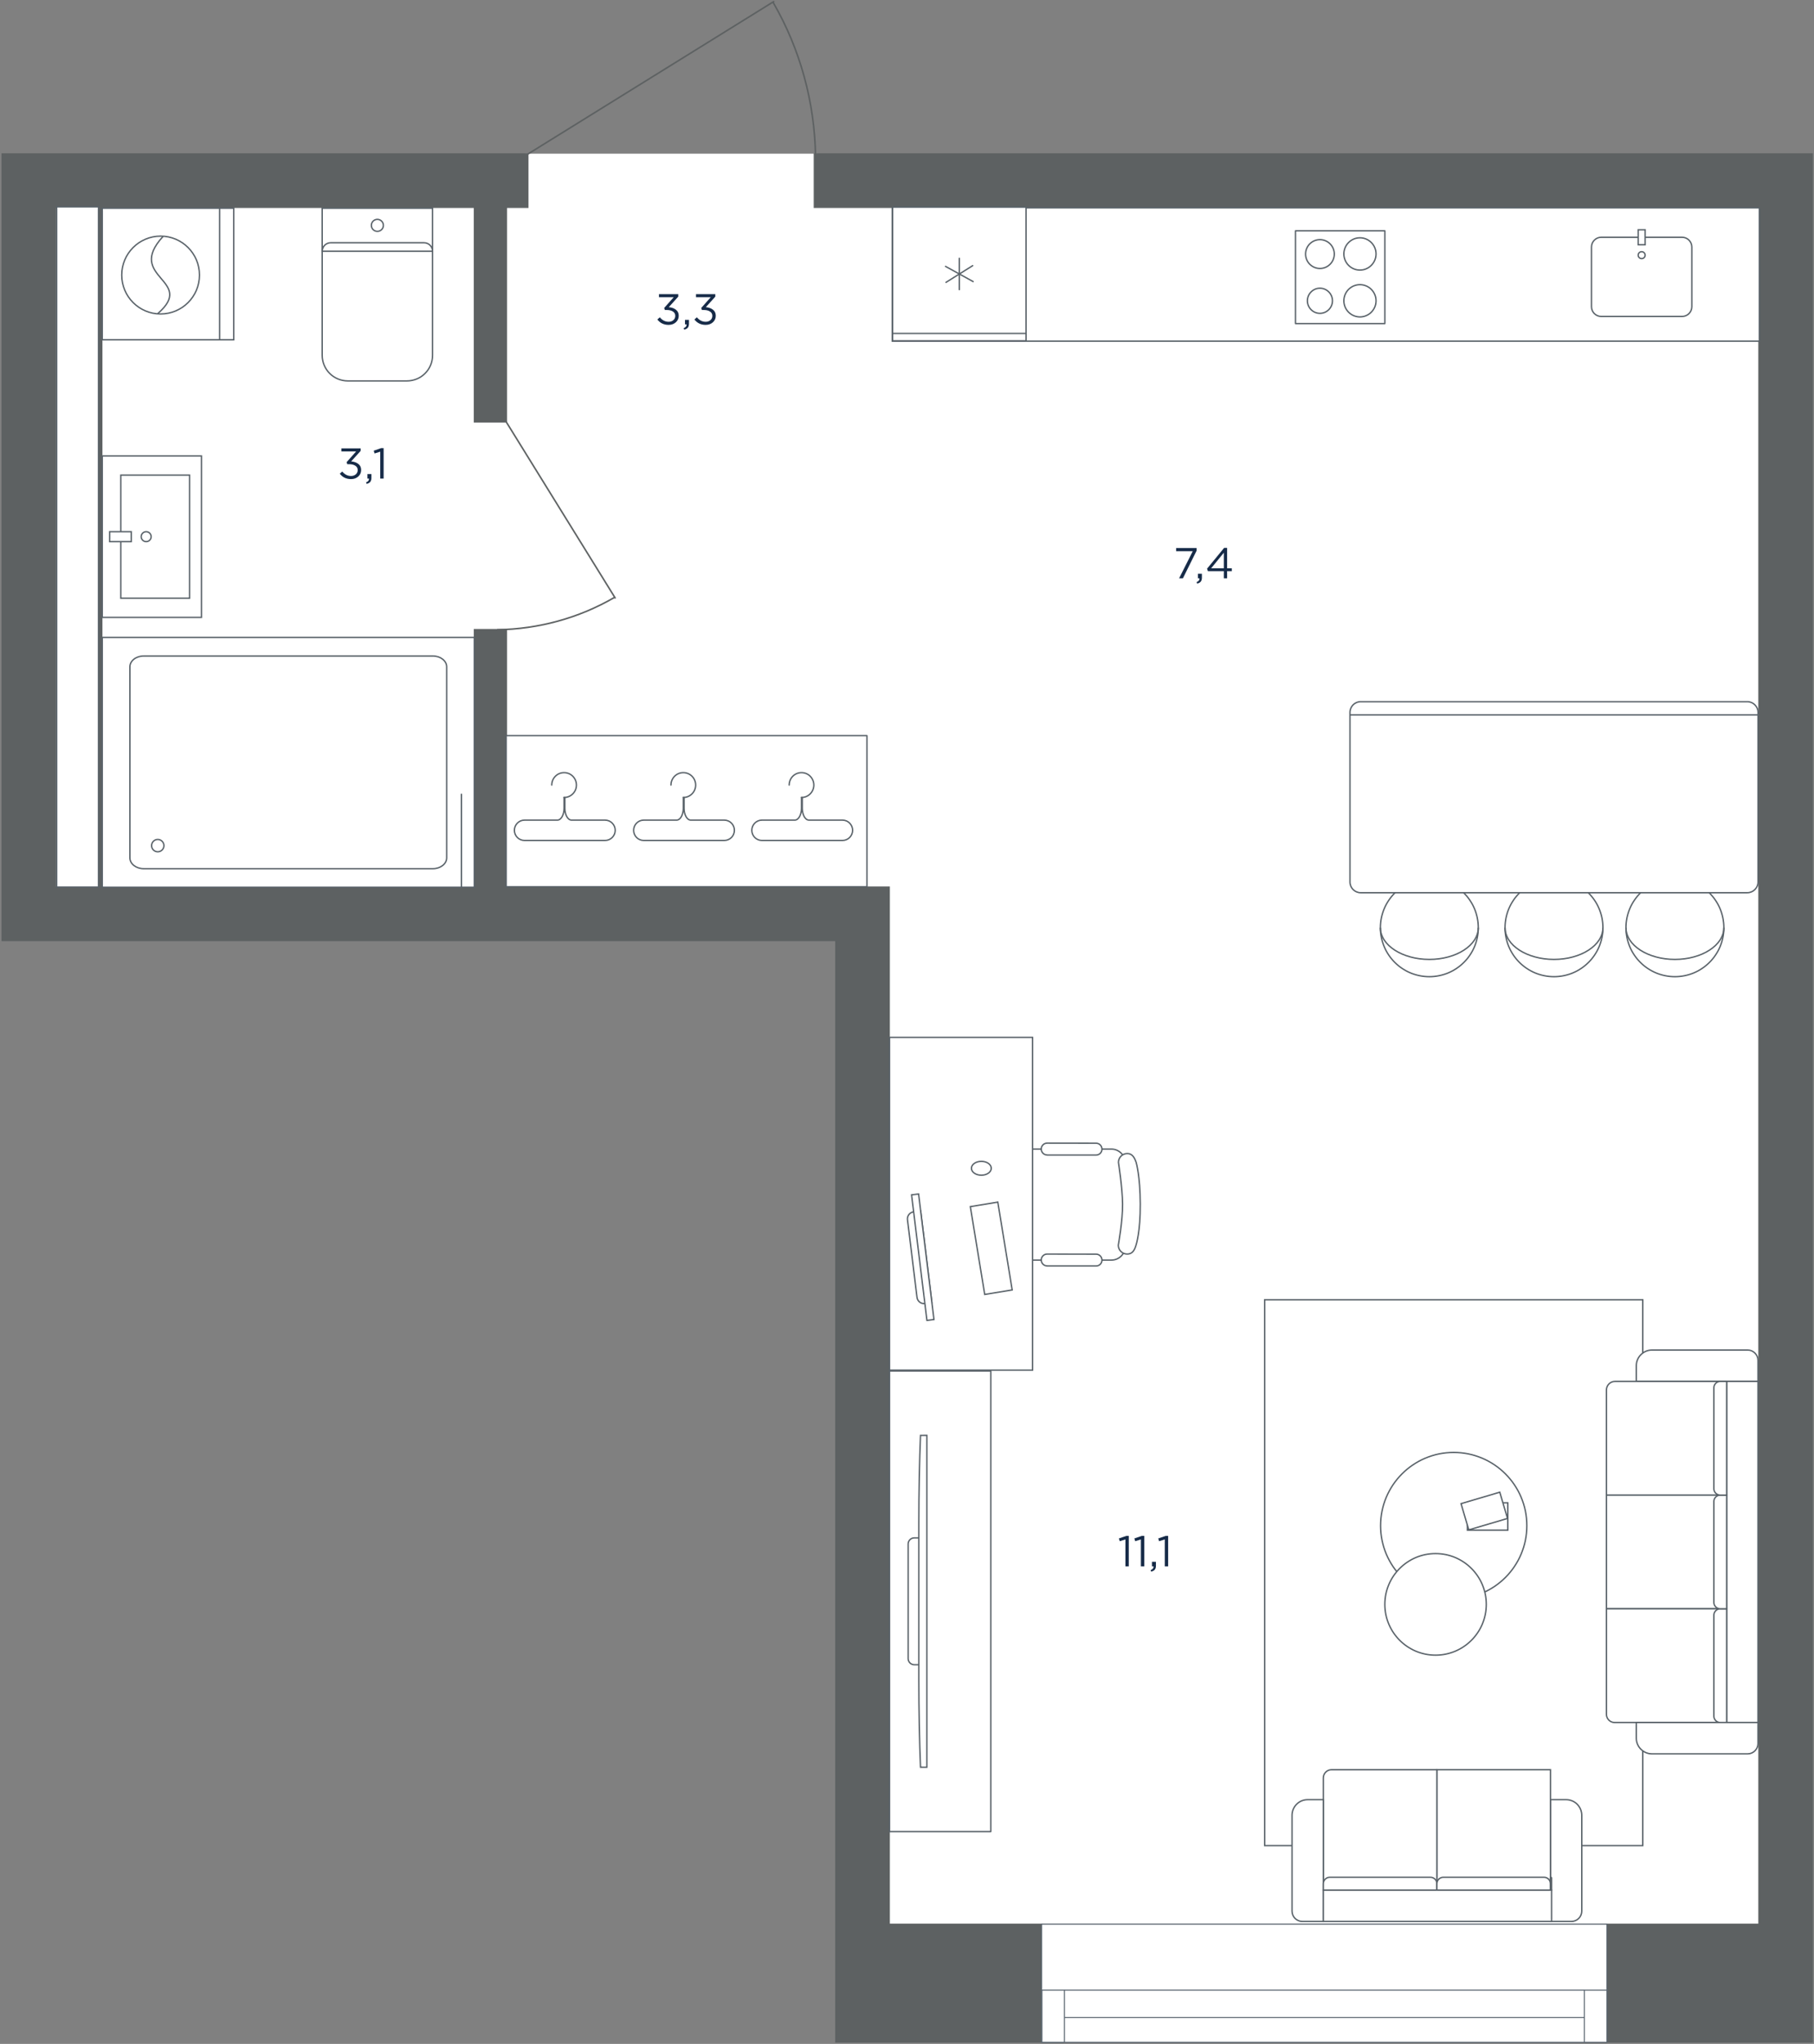 <svg fill="none" height="1988" viewBox="0 0 1765 1988" width="1765" xmlns="http://www.w3.org/2000/svg" xmlns:xlink="http://www.w3.org/1999/xlink"><rect x="0" y="0" width="1765" height="1988" fill="#808080" stroke="none"/><clipPath id="a"><path d="m.5.5h1764v1987h-1764z"/></clipPath><mask id="b" height="1988" maskUnits="userSpaceOnUse" width="1765" x="0" y="0"><path d="m1764.5.5h-1764v1987h1764z" fill="#fff"/></mask><g clip-path="url(#a)"><g mask="url(#b)"><path d="m1735.5 179.5-943-30h-280.5l-494.5 30v710.5h823v1060.5h899v-788.5z" fill="#fff"/><path d="m97.676 189.625v681.8" stroke="#5d6162" stroke-miterlimit="10" stroke-width="4"/><path d="m461.484 612.273h31.333v260.893h-31.333z" fill="#5d6162" stroke="#5d6162" stroke-miterlimit="10"/><path d="m461.484 191.367h31.333v219.15h-31.333z" fill="#5d6162" stroke="#5d6162" stroke-miterlimit="10"/><path d="m513.707 149.625v52.179h-459.548v660.928h811.173v1008.788h845.988v-1669.716h-919.098v-52.179h971.318v1836.685h-950.43v-1071.399h-811.173v-765.286z" fill="#5d6162" stroke="#5d6162" stroke-miterlimit="10"/><path d="m1015.04 1871.52h546.58v114.79h-546.58z" fill="#fff"/><path d="m1013.5 1986.5v-115h550v115z" style="fill-rule:evenodd;clip-rule:evenodd;fill:#fff;stroke:#5a656f;stroke-width:1;stroke-miterlimit:22.926"/><path d="m1563.5 1986.49v-50.76h-21.93v50.76z" fill="#fff" stroke="#5a656f" stroke-miterlimit="22.926" stroke-width="1"/><path d="m1541.57 1935.71h-505.92" stroke="#5a656f" stroke-miterlimit="22.926" stroke-width="1"/><path d="m1541.57 1962.33h-505.92" stroke="#5a656f" stroke-miterlimit="22.926" stroke-width="1"/><path d="m1035.7 1986.47v-50.76h-21.94v50.76z" fill="#fff" stroke="#5a656f" stroke-miterlimit="22.926" stroke-width="1"/><path d="m793.5 152.022c-.794-52.633-14.935-104.107-41.011-149.272m-247.989 152.75 248.352-154" stroke="#5d6162" stroke-linecap="round" stroke-linejoin="round" stroke-miterlimit="3" stroke-width="1.5"/><path d="m484.142 612.5c39.987-.605 79.095-11.369 113.409-31.219m-116.051-188.781 117 189.057" stroke="#5d6162" stroke-linecap="round" stroke-linejoin="round" stroke-miterlimit="3" stroke-width="1.5"/><path d="m1711.83 331.835v-129.67h-843.67v129.67z" fill="#fff" stroke="#586168" stroke-width="1.33"/><path clip-rule="evenodd" d="m1260.5 224.496v90.231h86.94v-90.231z" fill="#fff" fill-rule="evenodd"/><path d="m1260.5 224.496v90.231h86.94v-90.231z" stroke="#586168" stroke-linecap="round" stroke-linejoin="round" stroke-miterlimit="22.926" stroke-width="1.333"/><path clip-rule="evenodd" d="m1270.29 247.107c0 7.726 6.28 14.026 13.99 14.026 7.7 0 13.99-6.3 13.99-14.026s-6.29-14.026-13.99-14.026c-7.71 0-13.99 6.3-13.99 14.026z" fill="#fff" fill-rule="evenodd"/><path d="m1270.29 247.107c0 7.726 6.28 14.026 13.99 14.026 7.7 0 13.99-6.3 13.99-14.026s-6.29-14.026-13.99-14.026c-7.71 0-13.99 6.3-13.99 14.026z" stroke="#586168" stroke-linecap="round" stroke-linejoin="round" stroke-miterlimit="22.926" stroke-width="1.333"/><path clip-rule="evenodd" d="m1307.55 292.57c0 8.644 7.04 15.696 15.66 15.696 8.63 0 15.66-7.052 15.66-15.696 0-8.65-7.03-15.706-15.66-15.706-8.62 0-15.66 7.056-15.66 15.706z" fill="#fff" fill-rule="evenodd"/><path d="m1307.55 292.57c0 8.644 7.04 15.696 15.66 15.696 8.63 0 15.66-7.052 15.66-15.696 0-8.65-7.03-15.706-15.66-15.706-8.62 0-15.66 7.056-15.66 15.706z" stroke="#586168" stroke-linecap="round" stroke-linejoin="round" stroke-miterlimit="22.926" stroke-width="1.333"/><path clip-rule="evenodd" d="m1272.09 292.566c0 6.725 5.48 12.215 12.18 12.215 6.72 0 12.19-5.49 12.19-12.215 0-6.731-5.47-12.221-12.19-12.221-6.7 0-12.18 5.49-12.18 12.221z" fill="#fff" fill-rule="evenodd"/><path d="m1272.09 292.566c0 6.725 5.48 12.215 12.18 12.215 6.72 0 12.19-5.49 12.19-12.215 0-6.731-5.47-12.221-12.19-12.221-6.7 0-12.18 5.49-12.18 12.221z" stroke="#586168" stroke-linecap="round" stroke-linejoin="round" stroke-miterlimit="22.926" stroke-width="1.333"/><path clip-rule="evenodd" d="m1307.55 246.995c0 8.644 7.04 15.7 15.66 15.7 8.63 0 15.66-7.056 15.66-15.7 0-8.65-7.03-15.701-15.66-15.701-8.62 0-15.66 7.051-15.66 15.701z" fill="#fff" fill-rule="evenodd"/><path d="m1307.55 246.995c0 8.644 7.04 15.7 15.66 15.7 8.63 0 15.66-7.056 15.66-15.7 0-8.65-7.03-15.701-15.66-15.701-8.62 0-15.66 7.051-15.66 15.701z" stroke="#586168" stroke-linecap="round" stroke-linejoin="round" stroke-miterlimit="22.926" stroke-width="1.333"/><path clip-rule="evenodd" d="m1548.5 298.341v-58.089c0-5.206 4.26-9.466 9.48-9.466h78.66c5.22 0 9.49 4.26 9.49 9.466v58.089c0 5.211-4.27 9.472-9.49 9.472h-78.66c-5.22 0-9.48-4.261-9.48-9.472z" fill="#fff" fill-rule="evenodd"/><path d="m1548.5 298.341v-58.089c0-5.206 4.26-9.466 9.48-9.466h78.66c5.22 0 9.49 4.26 9.49 9.466v58.089c0 5.211-4.27 9.472-9.49 9.472h-78.66c-5.22 0-9.48-4.261-9.48-9.472z" stroke="#586168" stroke-miterlimit="22.926" stroke-width="1.333"/><path clip-rule="evenodd" d="m1597.32 251.563c-1.87 0-3.38-1.511-3.38-3.375 0-1.859 1.51-3.37 3.38-3.37 1.86 0 3.38 1.511 3.38 3.37 0 1.864-1.52 3.375-3.38 3.375z" fill="#fff" fill-rule="evenodd"/><path d="m1597.32 251.563c-1.87 0-3.38-1.511-3.38-3.375 0-1.859 1.51-3.37 3.38-3.37 1.86 0 3.38 1.511 3.38 3.37 0 1.864-1.52 3.375-3.38 3.375z" stroke="#586168" stroke-miterlimit="22.926" stroke-width="1.333"/><path clip-rule="evenodd" d="m1600.7 238.078h-6.76v-14.581h6.76z" fill="#fff" fill-rule="evenodd"/><path d="m1600.7 238.078h-6.76v-14.581h6.76z" stroke="#586168" stroke-miterlimit="22.926" stroke-width="1.333"/><path d="m998.354 201.5h-129.854v130h129.854z" fill="#fff"/><path d="m998.354 201.5h-129.854v130h129.854z" stroke="#586168" stroke-linecap="round" stroke-linejoin="round" stroke-miterlimit="22.926" stroke-width="1.333"/><path d="m998.354 324.337h-129.854v7.163h129.854z" fill="#fff"/><path d="m998.354 324.337h-129.854v7.163h129.854z" stroke="#586168" stroke-linecap="round" stroke-linejoin="round" stroke-miterlimit="22.926" stroke-width="1.333"/><path d="m920.438 274.633 25.981-16.252" stroke="#586168" stroke-linecap="round" stroke-linejoin="round" stroke-miterlimit="22.926" stroke-width="1.333"/><path d="m946.847 273.875-26.851-14.766" stroke="#586168" stroke-linecap="round" stroke-linejoin="round" stroke-miterlimit="22.926" stroke-width="1.333"/><path d="m933.43 251.274v30.453" stroke="#586168" stroke-linecap="round" stroke-linejoin="round" stroke-miterlimit="22.926" stroke-width="1.333"/><path clip-rule="evenodd" d="m1343.11 902.329c0 26.321 21.32 47.649 47.62 47.649 26.31 0 47.63-21.328 47.63-47.649 0-26.313-21.32-47.649-47.63-47.649-26.3 0-47.62 21.336-47.62 47.649z" fill="#fff" fill-rule="evenodd"/><path d="m1343.11 902.329c0 26.321 21.32 47.649 47.62 47.649 26.31 0 47.63-21.328 47.63-47.649 0-26.313-21.32-47.649-47.63-47.649-26.3 0-47.62 21.336-47.62 47.649z" stroke="#586168" stroke-miterlimit="22.926" stroke-width="1.333"/><path d="m1343.11 902.336c0 17.034 21.32 30.833 47.62 30.833 26.31 0 47.63-13.799 47.63-30.833" stroke="#586168" stroke-miterlimit="22.926" stroke-width="1.333"/><path clip-rule="evenodd" d="m1464.37 902.329c0 26.321 21.33 47.649 47.63 47.649s47.63-21.328 47.63-47.649c0-26.313-21.33-47.649-47.63-47.649s-47.63 21.336-47.63 47.649z" fill="#fff" fill-rule="evenodd"/><path d="m1464.37 902.329c0 26.321 21.33 47.649 47.63 47.649s47.63-21.328 47.63-47.649c0-26.313-21.33-47.649-47.63-47.649s-47.63 21.336-47.63 47.649z" stroke="#586168" stroke-miterlimit="22.926" stroke-width="1.333"/><path d="m1464.37 902.336c0 17.034 21.33 30.833 47.63 30.833s47.63-13.799 47.63-30.833" stroke="#586168" stroke-miterlimit="22.926" stroke-width="1.333"/><path clip-rule="evenodd" d="m1582.04 902.329c0 26.321 21.33 47.649 47.63 47.649s47.63-21.328 47.63-47.649c0-26.313-21.33-47.649-47.63-47.649s-47.63 21.336-47.63 47.649z" fill="#fff" fill-rule="evenodd"/><path d="m1582.04 902.329c0 26.321 21.33 47.649 47.63 47.649s47.63-21.328 47.63-47.649c0-26.313-21.33-47.649-47.63-47.649s-47.63 21.336-47.63 47.649z" stroke="#586168" stroke-miterlimit="22.926" stroke-width="1.333"/><path d="m1582.04 902.336c0 17.034 21.33 30.833 47.63 30.833s47.63-13.799 47.63-30.833" stroke="#586168" stroke-miterlimit="22.926" stroke-width="1.333"/><path clip-rule="evenodd" d="m1313.5 692.913v164.966c0 5.729 4.67 10.421 10.4 10.421h376.22c5.73 0 10.41-4.692 10.41-10.421v-164.966c0-5.728-4.68-10.413-10.41-10.413h-376.22c-5.73 0-10.4 4.685-10.4 10.413z" fill="#fff" fill-rule="evenodd"/><path d="m1313.5 692.913v164.966c0 5.729 4.67 10.421 10.4 10.421h376.22c5.73 0 10.41-4.692 10.41-10.421v-164.966c0-5.728-4.68-10.413-10.41-10.413h-376.22c-5.73 0-10.4 4.685-10.4 10.413z" stroke="#586168" stroke-miterlimit="22.926" stroke-width="1.333"/><path d="m1313.5 695.312h397.03" stroke="#586168" stroke-miterlimit="22.926" stroke-width="1.333"/><path clip-rule="evenodd" d="m1230.5 1795.11v-530.89h367.88v530.89z" fill="#fff" fill-rule="evenodd"/><path d="m1230.5 1795.11v-530.89h367.88v530.89z" stroke="#586168" stroke-miterlimit="22.926" stroke-width="1.333"/><path clip-rule="evenodd" d="m1710.47 1323.14v20.48h-118.37v-15.24c0-8.39 6.86-15.25 15.24-15.25h93.13c5.5 0 10 4.51 10 10.01z" fill="#fff" fill-rule="evenodd"/><path d="m1710.47 1323.14v20.48h-118.37v-15.24c0-8.39 6.86-15.25 15.24-15.25h93.13c5.5 0 10 4.51 10 10.01z" stroke="#586168" stroke-miterlimit="22.926" stroke-width="1.333"/><path clip-rule="evenodd" d="m1680.01 1343.63v110.59h-116.95v-102.3c0-4.56 3.73-8.29 8.28-8.29z" fill="#fff" fill-rule="evenodd"/><path d="m1680.01 1343.63v110.59h-116.95v-102.3c0-4.56 3.73-8.29 8.28-8.29z" stroke="#586168" stroke-miterlimit="22.926" stroke-width="1.333"/><path clip-rule="evenodd" d="m1680.01 1454.22v110.58h-116.95v-110.58z" fill="#fff" fill-rule="evenodd"/><path d="m1680.01 1454.22v110.58h-116.95v-110.58z" stroke="#586168" stroke-miterlimit="22.926" stroke-width="1.333"/><path clip-rule="evenodd" d="m1680.01 1564.8v110.59h-109.05c-4.34 0-7.9-3.55-7.9-7.9v-102.69z" fill="#fff" fill-rule="evenodd"/><path d="m1680.01 1564.8v110.59h-109.05c-4.34 0-7.9-3.55-7.9-7.9v-102.69z" stroke="#586168" stroke-miterlimit="22.926" stroke-width="1.333"/><path clip-rule="evenodd" d="m1710.47 1675.39v20.48c0 5.51-4.5 10.01-10.01 10.01h-93.12c-8.38 0-15.24-6.86-15.24-15.24v-15.25z" fill="#fff" fill-rule="evenodd"/><path d="m1710.47 1675.39v20.48c0 5.51-4.5 10.01-10.01 10.01h-93.12c-8.38 0-15.24-6.86-15.24-15.24v-15.25z" stroke="#586168" stroke-miterlimit="22.926" stroke-width="1.333"/><path clip-rule="evenodd" d="m1680.01 1343.63h30.46v331.76h-30.46z" fill="#fff" fill-rule="evenodd"/><path d="m1680.01 1343.63h30.46v331.76h-30.46z" stroke="#586168" stroke-miterlimit="22.926" stroke-width="1.333"/><path clip-rule="evenodd" d="m1680.01 1564.8v110.59h-6.22c-3.42 0-6.21-2.8-6.21-6.22v-98.15c0-3.42 2.79-6.22 6.21-6.22z" fill="#fff" fill-rule="evenodd"/><path d="m1680.01 1564.8v110.59h-6.22c-3.42 0-6.21-2.8-6.21-6.22v-98.15c0-3.42 2.79-6.22 6.21-6.22z" stroke="#586168" stroke-miterlimit="22.926" stroke-width="1.333"/><path clip-rule="evenodd" d="m1680.01 1454.22v110.58h-6.22c-3.42 0-6.21-2.79-6.21-6.22v-98.14c0-3.43 2.79-6.22 6.21-6.22z" fill="#fff" fill-rule="evenodd"/><path d="m1680.01 1454.22v110.58h-6.22c-3.42 0-6.21-2.79-6.21-6.22v-98.14c0-3.43 2.79-6.22 6.21-6.22z" stroke="#586168" stroke-miterlimit="22.926" stroke-width="1.333"/><path clip-rule="evenodd" d="m1680.01 1343.63v110.59h-6.22c-3.42 0-6.21-2.8-6.21-6.22v-98.15c0-3.42 2.79-6.22 6.21-6.22z" fill="#fff" fill-rule="evenodd"/><path d="m1680.01 1343.63v110.59h-6.22c-3.42 0-6.21-2.8-6.21-6.22v-98.15c0-3.42 2.79-6.22 6.21-6.22z" stroke="#586168" stroke-miterlimit="22.926" stroke-width="1.333"/><path clip-rule="evenodd" d="m1343.28 1483.94c0-39.34 31.86-71.22 71.16-71.22 39.31 0 71.17 31.88 71.17 71.22s-31.86 71.22-71.17 71.22c-39.3 0-71.16-31.88-71.16-71.22z" fill="#fff" fill-rule="evenodd"/><path d="m1343.28 1483.94c0-39.34 31.86-71.22 71.16-71.22 39.31 0 71.17 31.88 71.17 71.22s-31.86 71.22-71.17 71.22c-39.3 0-71.16-31.88-71.16-71.22z" stroke="#586168" stroke-miterlimit="22.926" stroke-width="1.333"/><path clip-rule="evenodd" d="m1347.42 1560.49c0-27.29 22.1-49.41 49.36-49.41 27.27 0 49.37 22.12 49.37 49.41s-22.1 49.41-49.37 49.41c-27.26 0-49.36-22.12-49.36-49.41z" fill="#fff" fill-rule="evenodd"/><path d="m1347.42 1560.49c0-27.29 22.1-49.41 49.36-49.41 27.27 0 49.37 22.12 49.37 49.41s-22.1 49.41-49.37 49.41c-27.26 0-49.36-22.12-49.36-49.41z" stroke="#586168" stroke-miterlimit="22.926" stroke-width="1.333"/><path d="m1427.77 1488.34v-26.62h39.3v26.62z" stroke="#586168" stroke-miterlimit="22.926" stroke-width="1.333"/><path clip-rule="evenodd" d="m1429.09 1488.04-7.52-25.52 37.69-11.13 7.52 25.53z" fill="#fff" fill-rule="evenodd"/><path d="m1429.09 1488.04-7.52-25.52 37.69-11.13 7.52 25.53z" stroke="#586168" stroke-miterlimit="22.926" stroke-width="1.333"/><path clip-rule="evenodd" d="m1529.04 1868.88h-20.47v-118.47h15.24c8.38 0 15.23 6.86 15.23 15.24v93.21c0 5.51-4.5 10.02-10 10.02z" fill="#fff" fill-rule="evenodd"/><path d="m1529.04 1868.88h-20.47v-118.47h15.24c8.38 0 15.23 6.86 15.23 15.24v93.21c0 5.51-4.5 10.02-10 10.02z" stroke="#586168" stroke-miterlimit="22.926" stroke-width="1.333"/><path clip-rule="evenodd" d="m1508.57 1838.38h-110.49v-117.04h110.49z" fill="#fff" fill-rule="evenodd"/><path d="m1508.57 1838.38h-110.49v-117.04h110.49z" stroke="#586168" stroke-miterlimit="22.926" stroke-width="1.333"/><path clip-rule="evenodd" d="m1398.08 1838.38h-110.5v-109.14c0-4.34 3.55-7.9 7.89-7.9h102.61z" fill="#fff" fill-rule="evenodd"/><path d="m1398.08 1838.38h-110.5v-109.14c0-4.34 3.55-7.9 7.89-7.9h102.61z" stroke="#586168" stroke-miterlimit="22.926" stroke-width="1.333"/><path clip-rule="evenodd" d="m1287.59 1868.88h-20.46c-5.5 0-10.01-4.51-10.01-10.02v-93.21c0-8.38 6.86-15.24 15.24-15.24h15.23z" fill="#fff" fill-rule="evenodd"/><path d="m1287.59 1868.88h-20.46c-5.5 0-10.01-4.51-10.01-10.02v-93.21c0-8.38 6.86-15.24 15.24-15.24h15.23z" stroke="#586168" stroke-miterlimit="22.926" stroke-width="1.333"/><path clip-rule="evenodd" d="m1509.68 1838.38v30.5h-222.1v-30.5z" fill="#fff" fill-rule="evenodd"/><path d="m1509.68 1838.38v30.5h-222.1v-30.5z" stroke="#586168" stroke-miterlimit="22.926" stroke-width="1.333"/><path clip-rule="evenodd" d="m1398.08 1838.38h-110.5v-6.22c0-3.42 2.8-6.22 6.22-6.22h98.06c3.42 0 6.22 2.8 6.22 6.22z" fill="#fff" fill-rule="evenodd"/><path d="m1398.08 1838.38h-110.5v-6.22c0-3.42 2.8-6.22 6.22-6.22h98.06c3.42 0 6.22 2.8 6.22 6.22z" stroke="#586168" stroke-miterlimit="22.926" stroke-width="1.333"/><path clip-rule="evenodd" d="m1508.57 1838.38h-110.49v-6.22c0-3.42 2.8-6.22 6.22-6.22h98.06c3.42 0 6.21 2.8 6.21 6.22z" fill="#fff" fill-rule="evenodd"/><path d="m1508.57 1838.38h-110.49v-6.22c0-3.42 2.8-6.22 6.22-6.22h98.06c3.42 0 6.21 2.8 6.21 6.22z" stroke="#586168" stroke-miterlimit="22.926" stroke-width="1.333"/><path clip-rule="evenodd" d="m1509.68 1838.38h-1.11v-11.89c0-.3.25-.55.55-.55.31 0 .56.25.56.55z" fill="#fff" fill-rule="evenodd"/><path d="m1509.68 1838.38h-1.11v-11.89c0-.3.25-.55.55-.55.31 0 .56.25.56.55z" stroke="#586168" stroke-miterlimit="22.926" stroke-width="1.333"/><path clip-rule="evenodd" d="m964.035 1781.5h-98.534v-448h98.534z" fill="#fff" fill-rule="evenodd"/><path d="m964.035 1781.5h-98.534v-448h98.534z" stroke="#586168" stroke-linecap="round" stroke-linejoin="round" stroke-miterlimit="22.926" stroke-width="1.333"/><path d="m895.492 1495.83h-5.933c-3.263 0-5.927 2.66-5.927 5.92v111.51c0 3.26 2.664 5.92 5.927 5.92h5.933z" stroke="#586168" stroke-miterlimit="22.926" stroke-width="1.333"/><path d="m894.001 1632.63c0 32.07.618 61.79 1.647 86.22l6.2.03v-322.78l-6.2.04c-1.029 24.38-1.647 54.15-1.647 86.21z" fill="#fff"/><path d="m894.001 1632.63c0 32.07.618 61.79 1.647 86.22l6.2.03v-322.78l-6.2.04c-1.029 24.38-1.647 54.15-1.647 86.21z" stroke="#586168" stroke-miterlimit="10" stroke-width="1.333"/><path clip-rule="evenodd" d="m1094.96 1131.29v80.75c0 7.49-6.12 13.61-13.59 13.61h-79.12c-7.475 0-13.593-6.12-13.593-13.61v-80.75c0-7.49 6.118-13.61 13.593-13.61h79.12c7.47 0 13.59 6.12 13.59 13.61z" fill="#fff" fill-rule="evenodd"/><path d="m1094.96 1131.29v80.75c0 7.49-6.12 13.61-13.59 13.61h-79.12c-7.475 0-13.593-6.12-13.593-13.61v-80.75c0-7.49 6.118-13.61 13.593-13.61h79.12c7.47 0 13.59 6.12 13.59 13.61z" stroke="#586168" stroke-miterlimit="22.926" stroke-width="1.333"/><path clip-rule="evenodd" d="m1013.1 1225.53h.01c0 3.17 2.57 5.75 5.74 5.77v.07h47.61c3.17.02 5.74-2.55 5.75-5.73v-.01c0-3.17-2.56-5.75-5.73-5.77l-47.62-.08c-3.17 0-5.75 2.57-5.76 5.75z" fill="#fff" fill-rule="evenodd"/><path d="m1013.1 1225.53h.01c0 3.17 2.57 5.75 5.74 5.77v.07h47.61c3.17.02 5.74-2.55 5.75-5.73v-.01c0-3.17-2.56-5.75-5.73-5.77l-47.62-.08c-3.17 0-5.75 2.57-5.76 5.75z" stroke="#586168" stroke-linecap="round" stroke-linejoin="round" stroke-miterlimit="10" stroke-width="1.333"/><path clip-rule="evenodd" d="m1013.1 1117.62h.01c0 3.17 2.57 5.76 5.74 5.77v.08h47.61c3.17.01 5.74-2.56 5.75-5.73v-.01c0-3.18-2.56-5.76-5.73-5.78l-47.62-.08c-3.17 0-5.75 2.57-5.76 5.75z" fill="#fff" fill-rule="evenodd"/><path d="m1013.1 1117.62h.01c0 3.17 2.57 5.76 5.74 5.77v.08h47.61c3.17.01 5.74-2.56 5.75-5.73v-.01c0-3.18-2.56-5.76-5.73-5.78l-47.62-.08c-3.17 0-5.75 2.57-5.76 5.75z" stroke="#586168" stroke-linecap="round" stroke-linejoin="round" stroke-miterlimit="10" stroke-width="1.333"/><path clip-rule="evenodd" d="m1105.32 1211.16s4.33-12.73 4.18-40.12c-.15-27.41-4.03-40.41-4.03-40.41-1.59-4.76-3.85-8.63-8.61-8.64-4.76 0-8.63 3.85-8.64 8.61v-.01s3.86 24.46 4.04 40.48-4.17 40.05-4.17 40.05c-.02 4.77 3.82 8.63 8.58 8.65l.03.01c4.74 0 7.08-3.22 8.62-8.62z" fill="#fff" fill-rule="evenodd"/><path d="m1105.32 1211.16s4.33-12.73 4.18-40.12c-.15-27.41-4.03-40.41-4.03-40.41-1.59-4.76-3.85-8.63-8.61-8.64-4.76 0-8.63 3.85-8.64 8.61v-.01s3.86 24.46 4.04 40.48-4.17 40.05-4.17 40.05c-.02 4.77 3.82 8.63 8.58 8.65l.03.01c4.74 0 7.08-3.22 8.62-8.62z" stroke="#586168" stroke-linecap="round" stroke-linejoin="round" stroke-miterlimit="10" stroke-width="1.333"/><path clip-rule="evenodd" d="m1004.69 1009.04v323.64h-139.189v-323.64z" fill="#fff" fill-rule="evenodd"/><path d="m1004.69 1009.04v323.64h-139.189v-323.64z" stroke="#586168" stroke-miterlimit="22.926" stroke-width="1.333"/><path clip-rule="evenodd" d="m970.849 1169.24 13.999 85.42-26.726 4.39-14.001-85.42z" fill="#fff" fill-rule="evenodd"/><path d="m970.849 1169.24 13.999 85.42-26.726 4.39-14.001-85.42z" stroke="#586168" stroke-miterlimit="22.926" stroke-width="1.333"/><path clip-rule="evenodd" d="m964.488 1136.33c0 3.72-4.317 6.74-9.646 6.74-5.328 0-9.646-3.02-9.646-6.74s4.318-6.74 9.646-6.74c5.329 0 9.646 3.02 9.646 6.74z" fill="#fff" fill-rule="evenodd"/><path d="m964.488 1136.33c0 3.72-4.317 6.74-9.646 6.74-5.328 0-9.646-3.02-9.646-6.74s4.318-6.74 9.646-6.74c5.329 0 9.646 3.02 9.646 6.74z" stroke="#586168" stroke-miterlimit="22.926" stroke-width="1.333"/><path clip-rule="evenodd" d="m895.794 1177.86 10.933 89.23-6.824.83c-3.758.47-7.198-2.23-7.66-5.99l-9.261-75.56c-.457-3.77 2.233-7.21 5.986-7.67z" fill="#fff" fill-rule="evenodd"/><path d="m895.794 1177.86 10.933 89.23-6.824.83c-3.758.47-7.198-2.23-7.66-5.99l-9.261-75.56c-.457-3.77 2.233-7.21 5.986-7.67z" stroke="#586168" stroke-miterlimit="22.926" stroke-width="1.333"/><path clip-rule="evenodd" d="m908.723 1283.43-6.827.84-14.954-122.08 6.826-.84z" fill="#fff" fill-rule="evenodd"/><path d="m908.723 1283.43-6.827.84-14.954-122.08 6.826-.84z" stroke="#586168" stroke-miterlimit="22.926" stroke-width="1.333"/><path clip-rule="evenodd" d="m843.5 715.5h-351v147h351z" fill="#fff" fill-rule="evenodd"/><g stroke-miterlimit="22.926"><path d="m843.5 715.5h-351v147h351z" stroke="#586168" stroke-linecap="round" stroke-linejoin="round" stroke-width="1.333"/><path d="m548.845 775.666v10.602c0 5.82-2.679 11.425-6.555 11.425s-8.508 0-8.508 0h-23.438c-5.42 0-9.844 4.451-9.844 9.903 0 5.447 4.424 9.904 9.844 9.904h78.387c5.414 0 9.845-4.457 9.845-9.904 0-5.446-4.431-9.903-9.845-9.903h-24.08s-4.633 0-8.508 0c-3.876 0-6.555-5.605-6.555-11.425 0-5.821 0-10.602 0-10.602z" stroke="#586168" stroke-width="1.333"/><path d="m536.84 763.587c0-6.676 5.376-12.085 12.006-12.085 6.636 0 12.012 5.409 12.012 12.085 0 6.677-5.376 12.085-12.012 12.085" stroke="#586168" stroke-linecap="round" stroke-width="1.333"/><path d="m664.845 775.666v10.602c0 5.82-2.679 11.425-6.555 11.425s-8.508 0-8.508 0h-23.438c-5.42 0-9.844 4.451-9.844 9.903 0 5.447 4.424 9.904 9.844 9.904h78.387c5.414 0 9.845-4.457 9.845-9.904 0-5.446-4.431-9.903-9.845-9.903h-24.08s-4.633 0-8.508 0c-3.876 0-6.555-5.605-6.555-11.425 0-5.821 0-10.602 0-10.602z" stroke="#586168" stroke-width="1.333"/><path d="m652.84 763.587c0-6.676 5.376-12.085 12.006-12.085 6.636 0 12.012 5.409 12.012 12.085 0 6.677-5.376 12.085-12.012 12.085" stroke="#586168" stroke-linecap="round" stroke-width="1.333"/><path d="m779.845 775.666v10.602c0 5.82-2.679 11.425-6.555 11.425s-8.508 0-8.508 0h-23.438c-5.42 0-9.844 4.451-9.844 9.903 0 5.447 4.424 9.904 9.844 9.904h78.387c5.414 0 9.845-4.457 9.845-9.904 0-5.446-4.431-9.903-9.845-9.903h-24.08s-4.633 0-8.508 0c-3.876 0-6.555-5.605-6.555-11.425 0-5.821 0-10.602 0-10.602z" stroke="#586168" stroke-width="1.333"/><path d="m767.84 763.587c0-6.676 5.376-12.085 12.006-12.085 6.636 0 12.012 5.409 12.012 12.085 0 6.677-5.376 12.085-12.012 12.085" stroke="#586168" stroke-linecap="round" stroke-width="1.333"/></g><path clip-rule="evenodd" d="m99.501 620.021 0 242.963h361.999v-242.963z" fill="#fff" fill-rule="evenodd"/><path d="m99.501 620.021 0 242.963h361.999v-242.963z" stroke="#586168" stroke-miterlimit="22.926" stroke-width="1.333"/><path clip-rule="evenodd" d="m126.382 648.555v185.886c0 5.769 6.046 10.497 13.424 10.497h281.383c7.387 0 13.424-4.728 13.424-10.497v-185.886c0-5.776-6.037-10.497-13.424-10.497h-281.383c-7.378 0-13.424 4.721-13.424 10.497z" fill="#fff" fill-rule="evenodd"/><path d="m126.382 648.555v185.886c0 5.769 6.046 10.497 13.424 10.497h281.383c7.387 0 13.424-4.728 13.424-10.497v-185.886c0-5.776-6.037-10.497-13.424-10.497h-281.383c-7.378 0-13.424 4.721-13.424 10.497z" stroke="#586168" stroke-miterlimit="22.926" stroke-width="1.333"/><path clip-rule="evenodd" d="m153.346 818.919c-3.41 0-6.181 2.167-6.181 4.834 0 2.666 2.771 4.833 6.181 4.833s6.181-2.167 6.181-4.833c0-2.667-2.771-4.834-6.181-4.834z" fill="#fff" fill-rule="evenodd"/><path d="m153.5 816.5c-3.31 0-6 2.69-6 6s2.69 6 6 6 6-2.69 6-6-2.69-6-6-6z" stroke="#586168" stroke-miterlimit="22.926" stroke-width="1.333"/><path d="m448.941 862.984v-90.945" stroke="#586168" stroke-miterlimit="22.926" stroke-width="1.333"/><path clip-rule="evenodd" d="m196.008 600.5v-157h-96.507v157z" fill="#fff" fill-rule="evenodd"/><path d="m196.008 600.5v-157h-96.507v157z" stroke="#586168" stroke-miterlimit="22.926" stroke-width="1.333"/><path clip-rule="evenodd" d="m184.461 581.875v-119.761h-66.916v119.761z" fill="#fff" fill-rule="evenodd"/><path d="m184.461 581.875v-119.761h-66.916v119.761z" stroke="#586168" stroke-miterlimit="22.926" stroke-width="1.333"/><path clip-rule="evenodd" d="m147.078 521.995c0-2.678-2.179-4.849-4.851-4.849-2.679 0-4.846 2.171-4.846 4.849 0 2.677 2.167 4.849 4.846 4.849 2.672 0 4.851-2.172 4.851-4.849z" fill="#fff" fill-rule="evenodd"/><path d="m147.078 521.995c0-2.678-2.179-4.849-4.851-4.849-2.679 0-4.846 2.171-4.846 4.849 0 2.677 2.167 4.849 4.846 4.849 2.672 0 4.851-2.172 4.851-4.849z" stroke="#586168" stroke-miterlimit="22.926" stroke-width="1.333"/><path clip-rule="evenodd" d="m127.684 526.844v-9.698h-20.968v9.698z" fill="#fff" fill-rule="evenodd"/><path d="m127.684 526.844v-9.698h-20.968v9.698z" stroke="#586168" stroke-miterlimit="22.926" stroke-width="1.333"/><path clip-rule="evenodd" d="m99.499 330.5v-127.998h127.924v127.998z" fill="#fff" fill-rule="evenodd"/><path d="m99.499 330.5v-127.998h127.924v127.998z" stroke="#586168" stroke-miterlimit="22.926" stroke-width="1.333"/><path clip-rule="evenodd" d="m118.431 267.534c0-20.903 16.936-37.849 37.827-37.849 20.896 0 37.832 16.946 37.832 37.849s-16.936 37.849-37.832 37.849c-20.891 0-37.827-16.946-37.827-37.849z" fill="#fff" fill-rule="evenodd"/><path d="m118.431 267.534c0-20.903 16.936-37.849 37.827-37.849 20.896 0 37.832 16.946 37.832 37.849s-16.936 37.849-37.832 37.849c-20.891 0-37.827-16.946-37.827-37.849z" stroke="#586168" stroke-miterlimit="22.926" stroke-width="1.333"/><path d="m213.664 330.5v-127.998" stroke="#586168" stroke-miterlimit="22.926" stroke-width="1.333"/><path d="m153.658 304.883c37.521-32.672-31.954-34.446 4.799-74.714" stroke="#586168" stroke-linecap="round" stroke-linejoin="round" stroke-miterlimit="22.926" stroke-width="1.333"/><path d="m420.867 202.5v143.111c0 13.758-11.163 24.889-24.904 24.889h-57.558c-13.77 0-24.905-11.131-24.905-24.889v-24.897-26.188-92.026z" fill="#fff"/><path d="m420.867 202.5v143.111c0 13.758-11.163 24.889-24.904 24.889h-57.558c-13.77 0-24.905-11.131-24.905-24.889v-24.897-26.188-92.026z" stroke="#586168" stroke-miterlimit="10" stroke-width="1.333"/><path d="m313.507 244.391c0-4.586 3.698-8.283 8.299-8.283h9.578 9.585 52.408 9.606 9.578c4.581 0 8.306 3.697 8.306 8.283z" fill="#fff"/><path d="m313.507 244.391c0-4.586 3.698-8.283 8.299-8.283h9.578 9.585 52.408 9.606 9.578c4.581 0 8.306 3.697 8.306 8.283z" stroke="#586168" stroke-miterlimit="10" stroke-width="1.333"/><path clip-rule="evenodd" d="m367.174 225.047c3.232 0 5.846-2.613 5.846-5.837s-2.614-5.844-5.846-5.844c-3.225 0-5.845 2.62-5.845 5.844s2.62 5.837 5.845 5.837z" fill="#fff" fill-rule="evenodd"/><path d="m367.174 225.047c3.232 0 5.846-2.613 5.846-5.837s-2.614-5.844-5.846-5.844c-3.225 0-5.845 2.62-5.845 5.844s2.62 5.837 5.845 5.837z" stroke="#586168" stroke-miterlimit="22.926" stroke-width="1.333"/><path d="m95.835 201.165h-40.67v661.67h40.67z" fill="#fff" stroke="#586168" stroke-width="1.33"/><path d="m341.562 466.004c-4.62 0-8.274-1.75-10.962-5.25l2.394-2.142c2.38 2.912 5.25 4.368 8.61 4.368 1.82 0 3.346-.532 4.578-1.596s1.848-2.464 1.848-4.2c0-1.792-.756-3.178-2.268-4.158-1.512-1.008-3.5-1.512-5.964-1.512h-1.89l-.672-1.974 9.282-10.458h-14.364v-2.982h18.774v2.436l-9.24 10.248c2.8.224 5.11 1.036 6.93 2.436 1.848 1.372 2.772 3.346 2.772 5.922s-.952 4.704-2.856 6.384c-1.876 1.652-4.2 2.478-6.972 2.478zm15.132 4.62-.504-1.47c1.876-.7 2.814-1.778 2.814-3.234v-.42h-1.512v-4.41h3.864v3.78c0 1.68-.378 2.968-1.134 3.864-.728.896-1.904 1.526-3.528 1.89zm13.285-5.124v-26.166l-5.544 1.722-.798-2.688 7.182-2.478h2.436v29.61z" fill="#162b48"/><path d="m650.562 316.004c-4.62 0-8.274-1.75-10.962-5.25l2.394-2.142c2.38 2.912 5.25 4.368 8.61 4.368 1.82 0 3.346-.532 4.578-1.596s1.848-2.464 1.848-4.2c0-1.792-.756-3.178-2.268-4.158-1.512-1.008-3.5-1.512-5.964-1.512h-1.89l-.672-1.974 9.282-10.458h-14.364v-2.982h18.774v2.436l-9.24 10.248c2.8.224 5.11 1.036 6.93 2.436 1.848 1.372 2.772 3.346 2.772 5.922s-.952 4.704-2.856 6.384c-1.876 1.652-4.2 2.478-6.972 2.478zm15.132 4.62-.504-1.47c1.876-.7 2.814-1.778 2.814-3.234v-.42h-1.512v-4.41h3.864v3.78c0 1.68-.378 2.968-1.134 3.864-.728.896-1.904 1.526-3.528 1.89zm20.921-4.62c-4.62 0-8.274-1.75-10.962-5.25l2.394-2.142c2.38 2.912 5.25 4.368 8.61 4.368 1.82 0 3.346-.532 4.578-1.596s1.848-2.464 1.848-4.2c0-1.792-.756-3.178-2.268-4.158-1.512-1.008-3.5-1.512-5.964-1.512h-1.89l-.672-1.974 9.282-10.458h-14.364v-2.982h18.774v2.436l-9.24 10.248c2.8.224 5.11 1.036 6.93 2.436 1.848 1.372 2.772 3.346 2.772 5.922s-.952 4.704-2.856 6.384c-1.876 1.652-4.2 2.478-6.972 2.478z" fill="#162b48"/><path d="m1147.25 562.5 13.28-26.376h-16.17v-3.024h19.95v2.478l-13.36 26.922zm17.52 5.124-.5-1.47c1.87-.7 2.81-1.778 2.81-3.234v-.42h-1.51v-4.41h3.86v3.78c0 1.68-.37 2.968-1.13 3.864-.73.896-1.9 1.526-3.53 1.89zm26-5.124v-6.972h-15.49l-.84-2.394 16.63-20.244h2.9v19.866h4.57v2.772h-4.57v6.972zm-12.34-9.744h12.34v-15.162z" fill="#162b48"/><path d="m1095.02 1523.5v-26.17l-5.55 1.73-.79-2.69 7.18-2.48h2.43v29.61zm15.05 0v-26.17l-5.54 1.73-.8-2.69 7.18-2.48h2.44v29.61zm9.97 5.12-.5-1.47c1.87-.7 2.81-1.77 2.81-3.23v-.42h-1.51v-4.41h3.86v3.78c0 1.68-.37 2.97-1.13 3.86-.73.9-1.9 1.53-3.53 1.89zm13.29-5.12v-26.17l-5.55 1.73-.8-2.69 7.19-2.48h2.43v29.61z" fill="#162b48"/></g></g></svg>